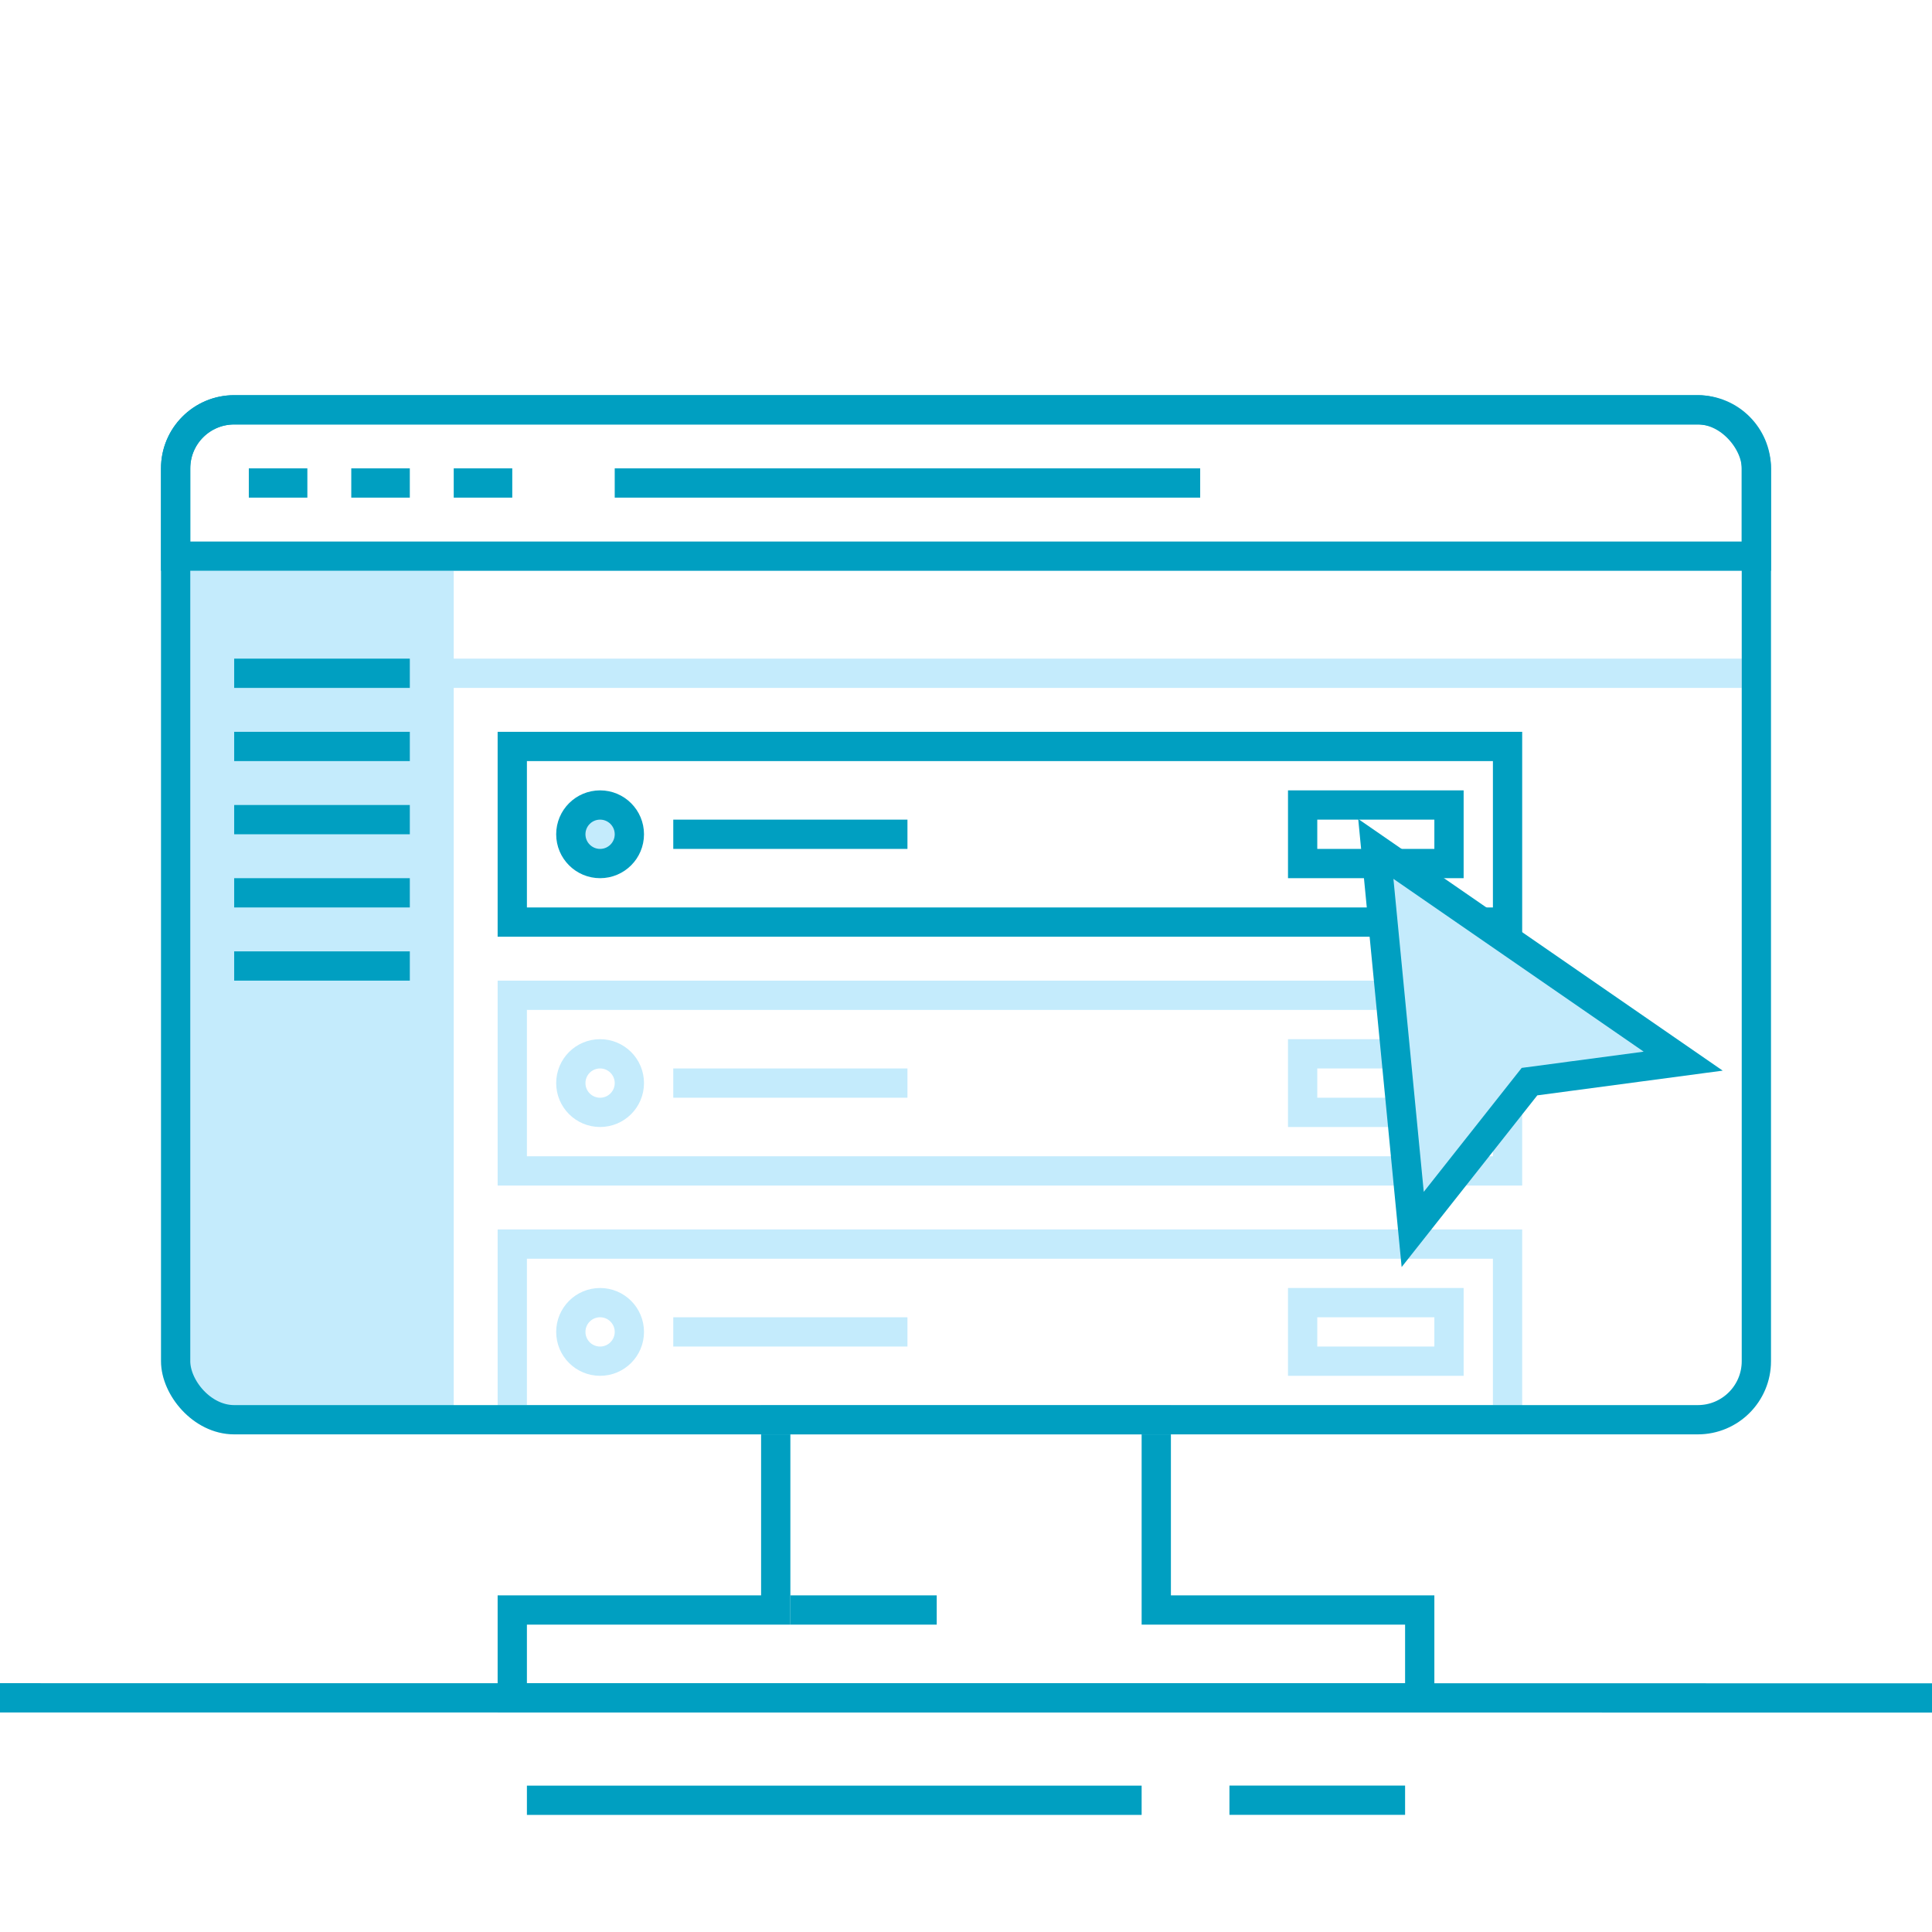 <svg width="132" height="132" viewBox="0 0 132 132" fill="none" xmlns="http://www.w3.org/2000/svg">
<path d="M1 116L131 116.008" stroke="#009FC1" stroke-width="2" stroke-miterlimit="10" stroke-linecap="square"/>
<path d="M37 123L77 123" stroke="#009FC1" stroke-width="2" stroke-miterlimit="10" stroke-linecap="square"/>
<path d="M85 122.996H95" stroke="#009FC1" stroke-width="2" stroke-miterlimit="10" stroke-linecap="square"/>
<path d="M54 110H64" stroke="#009FC1" stroke-width="2" stroke-miterlimit="10"/>
<path d="M52 110H53V109V97H79V109V110H80H97V116H35V110H52Z" stroke="#009FC1" stroke-width="2"/>
<path d="M18 33H20" stroke="#009FC1" stroke-width="2" stroke-miterlimit="10" stroke-linecap="square"/>
<path d="M25 33H27" stroke="#009FC1" stroke-width="2" stroke-miterlimit="10" stroke-linecap="square"/>
<path d="M32 33H34" stroke="#009FC1" stroke-width="2" stroke-miterlimit="10" stroke-linecap="square"/>
<rect x="35" y="51" width="68" height="12" stroke="#009FC1" stroke-width="2"/>
<rect x="89" y="55" width="10" height="4" stroke="#009FC1" stroke-width="2"/>
<path d="M12 39H31V97H18.706C15.002 97 12 94.314 12 91V39Z" fill="#C4EBFC"/>
<path d="M16 46H28" stroke="#009FC1" stroke-width="2" stroke-miterlimit="10"/>
<path d="M16 51H28" stroke="#009FC1" stroke-width="2" stroke-miterlimit="10"/>
<path d="M46 57H62" stroke="#009FC1" stroke-width="2" stroke-miterlimit="10"/>
<path d="M16 56H28" stroke="#009FC1" stroke-width="2" stroke-miterlimit="10"/>
<path d="M16 61H28" stroke="#009FC1" stroke-width="2" stroke-miterlimit="10"/>
<path d="M16 66H28" stroke="#009FC1" stroke-width="2" stroke-miterlimit="10"/>
<path d="M29 46H119" stroke="#C4EBFC" stroke-width="2" stroke-miterlimit="10"/>
<circle cx="41" cy="57" r="2" fill="#C4EBFC" stroke="#009FC1" stroke-width="2"/>
<rect x="35" y="68" width="68" height="12" stroke="#C4EBFC" stroke-width="2"/>
<rect x="89" y="72" width="10" height="4" stroke="#C4EBFC" stroke-width="2"/>
<path d="M46 74H62" stroke="#C4EBFC" stroke-width="2" stroke-miterlimit="10"/>
<circle cx="41" cy="74" r="2" stroke="#C4EBFC" stroke-width="2"/>
<rect x="35" y="85" width="68" height="12" stroke="#C4EBFC" stroke-width="2"/>
<rect x="89" y="89" width="10" height="4" stroke="#C4EBFC" stroke-width="2"/>
<path d="M46 91H62" stroke="#C4EBFC" stroke-width="2" stroke-miterlimit="10"/>
<circle cx="41" cy="91" r="2" stroke="#C4EBFC" stroke-width="2"/>
<path d="M94 58L115 72.5L104.5 73.9L96.52 84L94 58Z" fill="#C4EBFC" stroke="#009FC1" stroke-width="2" stroke-miterlimit="10" stroke-linecap="square"/>
<rect x="12" y="28" width="108" height="69" rx="4" stroke="#009FC1" stroke-width="2"/>
<path d="M12 32C12 29.791 13.791 28 16 28H116C118.209 28 120 29.791 120 32V38H12V32Z" stroke="#009FC1" stroke-width="2"/>
<path d="M42 33H82" stroke="#009FC1" stroke-width="2" stroke-miterlimit="10"/>
</svg>
